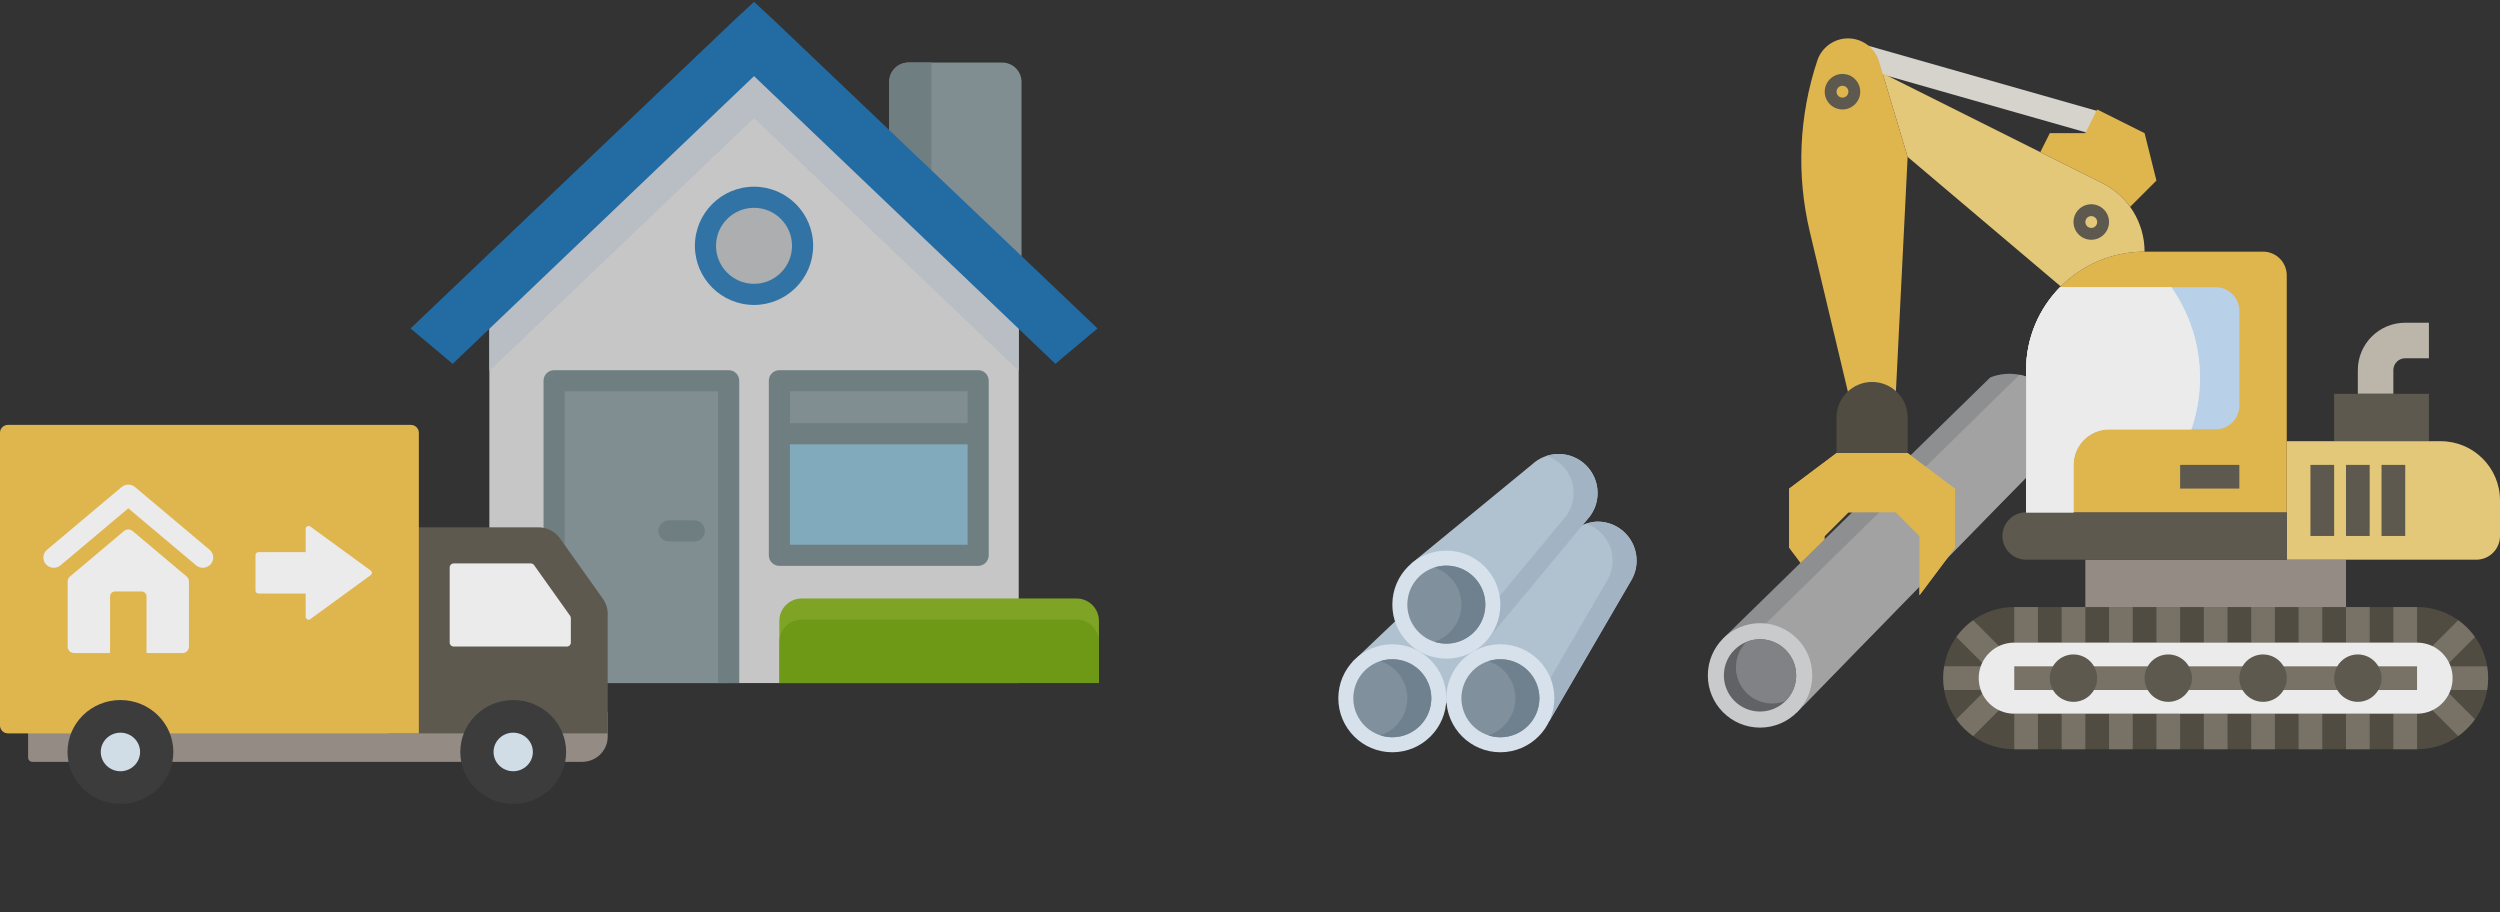 <svg width="200" height="73" viewBox="0 0 200 73" fill="none" xmlns="http://www.w3.org/2000/svg">
<rect x="0" y="0" width="200" height="73" fill="#333333" stroke="none"/>
<g opacity="0.9">
<g opacity="0.8">
<path d="M81.498 22.363V54.643H39.149V22.363L60.443 1.707L81.498 22.363Z" fill="white"/>
<path d="M81.722 6.555V21.049L74.514 14.184L71.135 10.966V6.555C71.135 5.698 71.83 5.004 72.687 5.004H80.171C81.028 5.003 81.722 5.698 81.722 6.555Z" fill="#9EB1B7"/>
<path d="M74.514 5.004V14.184L71.135 10.966V6.556C71.135 5.698 71.83 5.004 72.687 5.004H74.514V5.004Z" fill="#879BA0"/>
<path d="M87.916 49.67V54.642H62.349V49.67C62.349 48.68 63.152 47.879 64.142 47.879H86.123C87.113 47.879 87.916 48.681 87.916 49.67Z" fill="#9CCE21"/>
<path d="M41.691 49.671V54.642H32.728V49.671C32.728 48.681 33.531 47.879 34.52 47.879H39.897C40.889 47.879 41.691 48.681 41.691 49.671Z" fill="#9CCE21"/>
<path d="M87.917 51.361V54.643H62.35V51.361C62.35 50.371 63.153 49.569 64.143 49.569H86.124C87.114 49.569 87.917 50.371 87.917 51.361Z" fill="#85C10D"/>
<path d="M41.691 51.362V54.644H32.728V51.362C32.728 50.372 33.531 49.57 34.52 49.57H39.897C40.889 49.57 41.691 50.372 41.691 51.362Z" fill="#85C10D"/>
<path d="M81.498 23.629V29.663L60.323 9.446L39.149 29.663V23.629L58.642 5.065L60.323 3.502L62.004 5.065L81.498 23.629Z" fill="#EDF3FC"/>
<path d="M60.323 6.089L36.214 29.106L32.843 26.276L58.642 1.707L60.323 0.145L62.004 1.707L87.802 26.276L84.431 29.106L60.323 6.089Z" fill="#1D81CE"/>
<path d="M58.296 30.458H44.33V54.643H58.296V30.458Z" fill="#9EB1B7"/>
<path d="M78.254 30.458H62.349V44.424H78.254V30.458Z" fill="#A0D9F2"/>
<path d="M78.254 30.458H62.349V34.702H78.254V30.458Z" fill="#9EB1B7"/>
<path d="M55.544 43.317H53.516C53.05 43.317 52.671 42.939 52.671 42.472C52.671 42.006 53.05 41.628 53.516 41.628H55.544C56.01 41.628 56.388 42.006 56.388 42.472C56.388 42.939 56.01 43.317 55.544 43.317Z" fill="#879BA0"/>
<path d="M60.322 23.552C62.468 23.552 64.208 21.812 64.208 19.667C64.208 17.521 62.468 15.781 60.322 15.781C58.177 15.781 56.437 17.521 56.437 19.667C56.437 21.812 58.177 23.552 60.322 23.552Z" fill="#DCDDDE"/>
<path d="M58.294 29.614H44.328C43.861 29.614 43.483 29.992 43.483 30.459V54.644H45.173V31.304H57.45V54.644H59.139V30.459C59.139 29.992 58.761 29.614 58.294 29.614Z" fill="#879BA0"/>
<path d="M78.254 29.614H62.35C61.883 29.614 61.505 29.992 61.505 30.459V44.425C61.505 44.892 61.883 45.27 62.35 45.27H78.254C78.72 45.27 79.098 44.892 79.098 44.425V30.459C79.098 29.992 78.72 29.614 78.254 29.614ZM77.409 31.303V33.858H63.194V31.303H77.409ZM63.194 43.58V35.547H77.409V43.58H63.194Z" fill="#879BA0"/>
<path d="M60.323 24.396C57.714 24.396 55.592 22.274 55.592 19.666C55.592 17.057 57.714 14.935 60.323 14.935C62.931 14.935 65.053 17.057 65.053 19.666C65.053 22.274 62.931 24.396 60.323 24.396ZM60.323 16.625C58.646 16.625 57.282 17.989 57.282 19.666C57.282 21.342 58.646 22.706 60.323 22.706C61.999 22.706 63.363 21.342 63.363 19.666C63.363 17.989 61.999 16.625 60.323 16.625Z" fill="#328CD2"/>
</g>
<g clip-path="url(#clip0_9281_58)">
<path d="M46.564 60.948H2.593C2.403 60.948 2.249 60.797 2.249 60.611V56.969H48.616V58.935C48.616 60.047 47.697 60.948 46.564 60.948Z" fill="#9E968D"/>
<path d="M48.615 58.67H31.033V42.184H43.063C43.755 42.184 44.402 42.515 44.798 43.072L48.234 47.904C48.482 48.252 48.615 48.667 48.615 49.091V58.67Z" fill="#625D51"/>
<path d="M35.975 51.408V45.391C35.975 45.216 36.119 45.074 36.297 45.074H42.462C42.567 45.074 42.666 45.125 42.726 45.21L45.611 49.266C45.648 49.319 45.668 49.382 45.668 49.447V51.408C45.668 51.583 45.524 51.724 45.346 51.724H36.297C36.119 51.724 35.975 51.583 35.975 51.408Z" fill="white"/>
<path d="M41.057 64.311C43.395 64.311 45.291 62.451 45.291 60.157C45.291 57.863 43.395 56.003 41.057 56.003C38.719 56.003 36.823 57.863 36.823 60.157C36.823 62.451 38.719 64.311 41.057 64.311Z" fill="#3D3D3E"/>
<path d="M41.056 61.699C40.189 61.699 39.484 61.007 39.484 60.156C39.484 59.306 40.189 58.614 41.056 58.614C41.923 58.614 42.629 59.306 42.629 60.156C42.629 61.007 41.923 61.699 41.056 61.699Z" fill="#E1EFFB"/>
<path d="M33.508 58.67H0.642C0.287 58.67 0 58.389 0 58.041V34.62C0 34.273 0.287 33.991 0.642 33.991H32.866C33.221 33.991 33.508 34.273 33.508 34.62V58.67Z" fill="#F2C351"/>
<path d="M16.226 45.422C16.034 45.422 15.841 45.357 15.684 45.224L10.264 40.665L4.844 45.224C4.495 45.519 3.969 45.479 3.669 45.136C3.369 44.793 3.41 44.277 3.759 43.983L9.722 38.967C10.034 38.704 10.494 38.704 10.806 38.967L16.769 43.983C17.118 44.277 17.159 44.793 16.859 45.136C16.694 45.325 16.461 45.422 16.226 45.422Z" fill="white"/>
<path d="M14.933 46.12L10.607 42.48C10.41 42.315 10.119 42.315 9.922 42.48L5.596 46.12C5.479 46.218 5.412 46.361 5.412 46.512V51.73C5.412 52.014 5.648 52.246 5.938 52.246H8.807V47.707C8.807 47.492 8.985 47.318 9.204 47.318H11.325C11.544 47.318 11.722 47.492 11.722 47.707V52.246H14.591C14.881 52.246 15.117 52.015 15.117 51.73V46.512C15.117 46.361 15.05 46.218 14.933 46.12Z" fill="white"/>
<path d="M9.635 64.311C11.973 64.311 13.868 62.451 13.868 60.157C13.868 57.863 11.973 56.003 9.635 56.003C7.296 56.003 5.401 57.863 5.401 60.157C5.401 62.451 7.296 64.311 9.635 64.311Z" fill="#3D3D3E"/>
<path d="M9.635 61.699C8.767 61.699 8.062 61.007 8.062 60.156C8.062 59.306 8.767 58.614 9.635 58.614C10.502 58.614 11.207 59.306 11.207 60.156C11.207 61.007 10.502 61.699 9.635 61.699Z" fill="#E1EFFB"/>
<path d="M24.829 49.527L29.654 46.012C29.781 45.919 29.781 45.733 29.654 45.641L24.829 42.125C24.674 42.012 24.453 42.121 24.453 42.311V44.171H20.676C20.546 44.171 20.44 44.274 20.44 44.402V47.251C20.44 47.378 20.546 47.482 20.676 47.482H24.453V49.342C24.453 49.532 24.674 49.641 24.829 49.527Z" fill="white"/>
</g>
<path d="M193.365 59.939H161.14C157.999 59.939 155.454 57.394 155.454 54.252C155.454 51.112 157.999 48.566 161.14 48.566H193.365C196.506 48.566 199.052 51.112 199.052 54.252C199.052 57.394 196.506 59.939 193.365 59.939Z" fill="#534F44"/>
<path d="M172.514 48.565H174.409V51.408H172.514V48.565Z" fill="#7F786B"/>
<path d="M168.723 48.565H170.618V51.408H168.723V48.565Z" fill="#7F786B"/>
<path d="M164.932 48.565H166.827V51.408H164.932V48.565Z" fill="#7F786B"/>
<path d="M183.887 48.565H185.783V51.408H183.887V48.565Z" fill="#7F786B"/>
<path d="M180.096 48.565H181.991V51.408H180.096V48.565Z" fill="#7F786B"/>
<path d="M191.47 48.565H193.366V51.408H191.47V48.565Z" fill="#7F786B"/>
<path d="M176.306 48.565H178.202V51.408H176.306V48.565Z" fill="#7F786B"/>
<path d="M161.141 48.565H163.036V51.408H161.141V48.565Z" fill="#7F786B"/>
<path d="M172.514 57.095H174.409V59.938H172.514V57.095Z" fill="#7F786B"/>
<path d="M168.723 57.095H170.618V59.938H168.723V57.095Z" fill="#7F786B"/>
<path d="M164.932 57.095H166.827V59.938H164.932V57.095Z" fill="#7F786B"/>
<path d="M183.887 57.095H185.783V59.938H183.887V57.095Z" fill="#7F786B"/>
<path d="M180.096 57.095H181.991V59.938H180.096V57.095Z" fill="#7F786B"/>
<path d="M176.306 57.095H178.202V59.938H176.306V57.095Z" fill="#7F786B"/>
<path d="M161.141 57.095H163.036V59.938H161.141V57.095Z" fill="#7F786B"/>
<path d="M197.997 57.544L195.652 55.198L194.311 56.539L196.656 58.885C197.176 58.515 197.629 58.062 197.997 57.544Z" fill="#7F786B"/>
<path d="M195.874 55.199H198.968C199.019 54.89 199.052 54.575 199.052 54.252C199.052 53.928 199.019 53.613 198.967 53.304H195.874V55.199Z" fill="#7F786B"/>
<path d="M196.656 49.62L194.17 52.106L195.512 53.447L197.999 50.96C197.628 50.442 197.175 49.989 196.656 49.62Z" fill="#7F786B"/>
<path d="M156.508 57.543C156.877 58.062 157.33 58.515 157.848 58.885L160.28 56.453L158.939 55.111L156.508 57.543Z" fill="#7F786B"/>
<path d="M155.455 54.252C155.455 54.575 155.488 54.889 155.54 55.198H159.246V53.303H155.54C155.488 53.613 155.455 53.927 155.455 54.252Z" fill="#7F786B"/>
<path d="M156.509 50.961L158.94 53.392L160.281 52.051L157.85 49.62C157.331 49.989 156.878 50.442 156.509 50.961Z" fill="#7F786B"/>
<path d="M191.47 57.095H193.366V59.938H191.47V57.095Z" fill="#7F786B"/>
<path d="M187.679 48.565H189.575V51.408H187.679V48.565Z" fill="#7F786B"/>
<path d="M187.679 57.095H189.575V59.938H187.679V57.095Z" fill="#7F786B"/>
<path d="M193.365 57.096H161.141C159.57 57.096 158.297 55.824 158.297 54.253C158.297 52.682 159.57 51.41 161.141 51.41H193.365C194.936 51.41 196.209 52.682 196.209 54.253C196.209 55.824 194.936 57.096 193.365 57.096Z" fill="white"/>
<path d="M161.141 53.306H164.932V55.201H161.141V53.306Z" fill="#7F786B"/>
<path d="M166.828 53.306H172.514V55.201H166.828V53.306Z" fill="#7F786B"/>
<path d="M174.41 53.306H180.097V55.201H174.41V53.306Z" fill="#7F786B"/>
<path d="M181.993 53.306H187.68V55.201H181.993V53.306Z" fill="#7F786B"/>
<path d="M189.574 53.306H193.365V55.201H189.574V53.306Z" fill="#7F786B"/>
<path d="M165.879 56.147C164.834 56.147 163.984 55.297 163.984 54.252C163.984 53.206 164.834 52.356 165.879 52.356C166.925 52.356 167.775 53.206 167.775 54.252C167.775 55.297 166.925 56.147 165.879 56.147Z" fill="#625D51"/>
<path d="M173.461 56.148C172.416 56.148 171.566 55.297 171.566 54.252C171.566 53.207 172.416 52.356 173.461 52.356C174.507 52.356 175.357 53.207 175.357 54.252C175.357 55.297 174.507 56.148 173.461 56.148Z" fill="#625D51"/>
<path d="M181.045 56.147C180 56.147 179.149 55.297 179.149 54.252C179.149 53.206 180 52.356 181.045 52.356C182.09 52.356 182.941 53.206 182.941 54.252C182.941 55.297 182.09 56.147 181.045 56.147Z" fill="#625D51"/>
<path d="M188.626 56.147C187.581 56.147 186.73 55.297 186.73 54.252C186.73 53.206 187.581 52.356 188.626 52.356C189.671 52.356 190.522 53.206 190.522 54.252C190.522 55.297 189.671 56.147 188.626 56.147Z" fill="#625D51"/>
<path d="M166.827 44.775H187.678V48.566H166.827V44.775Z" fill="#9E968D"/>
<path d="M188.626 31.505V29.609C188.626 27.515 190.323 25.818 192.417 25.818H194.313V28.661H192.417C191.894 28.661 191.469 29.086 191.469 29.609V31.505" fill="#CBC3B6"/>
<path d="M186.73 35.297V31.506H194.313V35.297" fill="#625D51"/>
<path d="M198.104 44.775H182.939V35.297H195.261C197.877 35.297 200 37.419 200 40.035V42.879C200 43.926 199.151 44.775 198.104 44.775Z" fill="#F7D881"/>
<path d="M182.94 44.774H162.089C161.042 44.774 160.193 43.925 160.193 42.878C160.193 41.831 161.042 40.983 162.089 40.983H182.94V44.774Z" fill="#625D51"/>
<path d="M182.94 40.983H162.088V29.61C162.088 24.375 166.332 20.132 171.566 20.132H181.044C182.091 20.132 182.94 20.98 182.94 22.027V40.983Z" fill="#F2C351"/>
<path d="M148.816 5.449L149.335 3.625L168.127 8.977L167.607 10.801L148.816 5.449Z" fill="#E7E4DD"/>
<path d="M153.558 42.88V47.618L156.402 43.827V39.089L152.611 36.245H146.924L143.133 39.089V43.827L145.976 47.618V42.88L147.872 40.984H151.663L153.558 42.88Z" fill="#F2C351"/>
<path d="M170.411 16.548L172.514 14.445L171.567 10.653L167.775 8.758L166.828 10.653H163.984L163.226 12.17L168.175 14.645C169.081 15.098 169.842 15.756 170.411 16.548Z" fill="#F2C351"/>
<path d="M164.865 22.909C166.58 21.193 168.95 20.133 171.566 20.133C171.566 17.81 170.254 15.685 168.175 14.646L150.715 5.916L150.628 5.942L152.611 12.55L164.932 22.976L164.865 22.909Z" fill="#F7D881"/>
<path d="M168.723 34.349H177.253C178.3 34.349 179.149 33.501 179.149 32.454V24.871C179.149 23.824 178.3 22.976 177.253 22.976H164.803C163.125 24.686 162.088 27.026 162.088 29.61V40.984H165.88V37.193C165.88 35.622 167.152 34.349 168.723 34.349Z" fill="#C7E2FC"/>
<path d="M151.663 31.506L152.611 12.55L150.321 4.916C149.992 3.822 148.985 3.072 147.842 3.072C146.728 3.072 145.738 3.785 145.387 4.841C143.913 9.261 143.704 14.003 144.783 18.534L147.872 31.506" fill="#F2C351"/>
<path d="M147.398 8.757C146.614 8.757 145.976 8.119 145.976 7.336C145.976 6.553 146.614 5.915 147.398 5.915C148.182 5.915 148.819 6.553 148.819 7.336C148.819 8.119 148.182 8.757 147.398 8.757ZM147.398 6.863C147.136 6.863 146.924 7.075 146.924 7.336C146.924 7.597 147.136 7.809 147.398 7.809C147.658 7.809 147.872 7.597 147.872 7.336C147.872 7.075 147.658 6.863 147.398 6.863Z" fill="#625D51"/>
<path d="M167.302 19.182C166.518 19.182 165.88 18.544 165.88 17.761C165.88 16.978 166.518 16.34 167.302 16.34C168.085 16.34 168.723 16.978 168.723 17.761C168.723 18.544 168.085 19.182 167.302 19.182ZM167.302 17.288C167.04 17.288 166.828 17.5 166.828 17.761C166.828 18.022 167.04 18.234 167.302 18.234C167.562 18.234 167.775 18.022 167.775 17.761C167.775 17.5 167.562 17.288 167.302 17.288Z" fill="#625D51"/>
<path d="M174.41 37.191H179.148V39.086H174.41V37.191Z" fill="#625D51"/>
<path d="M184.836 37.191H186.732V42.877H184.836V37.191Z" fill="#625D51"/>
<path d="M187.679 37.191H189.575V42.877H187.679V37.191Z" fill="#625D51"/>
<path d="M190.522 37.191H192.418V42.877H190.522V37.191Z" fill="#625D51"/>
<path d="M152.611 36.244H146.924V33.401C146.924 31.83 148.197 30.557 149.767 30.557C151.338 30.557 152.611 31.83 152.611 33.401V36.244Z" fill="#534F44"/>
<path d="M162.088 29.61V40.984H165.88V37.193C165.88 35.622 167.152 34.349 168.723 34.349H175.308C175.748 33.06 175.998 31.683 175.998 30.244C175.998 27.539 175.147 25.037 173.707 22.976H164.803C163.125 24.686 162.088 27.026 162.088 29.61Z" fill="#EBF7FE"/>
<path d="M159.219 30.194L137.849 51.079L143.755 56.985C143.755 56.985 162.699 37.556 164.64 35.615C164.939 34.857 165.01 34.029 164.844 33.231C164.678 32.434 164.283 31.703 163.707 31.127C163.131 30.551 162.4 30.156 161.603 29.99C160.805 29.824 159.977 29.895 159.219 30.194Z" fill="#98999B"/>
<path d="M161.562 29.98L139.456 51.659L144.256 56.459C146.287 54.331 162.961 37.293 164.641 35.614C164.866 35.044 164.962 34.432 164.924 33.82C164.886 33.209 164.714 32.614 164.42 32.076C164.126 31.539 163.718 31.072 163.224 30.71C162.73 30.348 162.163 30.099 161.562 29.98Z" fill="#AEAEAF"/>
<path d="M140.803 58.209C143.11 58.209 144.98 56.339 144.98 54.032C144.98 51.725 143.11 49.855 140.803 49.855C138.496 49.855 136.626 51.725 136.626 54.032C136.626 56.339 138.496 58.209 140.803 58.209Z" fill="#D9DADD"/>
<path d="M140.802 56.923C142.399 56.923 143.694 55.629 143.694 54.032C143.694 52.434 142.399 51.14 140.802 51.14C139.205 51.14 137.91 52.434 137.91 54.032C137.91 55.629 139.205 56.923 140.802 56.923Z" fill="#66676C"/>
<path d="M140.802 51.14C140.428 51.14 140.058 51.212 139.712 51.354C139.244 51.827 138.953 52.448 138.89 53.111C138.826 53.773 138.993 54.438 139.363 54.992C139.732 55.546 140.281 55.955 140.918 56.151C141.554 56.347 142.239 56.317 142.856 56.067C143.257 55.661 143.53 55.146 143.64 54.586C143.749 54.026 143.69 53.446 143.471 52.919C143.251 52.392 142.88 51.942 142.406 51.626C141.931 51.309 141.373 51.14 140.802 51.14Z" fill="#8A8B8E"/>
<path d="M162.088 29.611V40.984H165.88V37.193C165.88 35.623 167.152 34.35 168.723 34.35H175.308C175.748 33.061 175.998 31.684 175.998 30.245C175.998 27.54 175.147 25.038 173.707 22.977H164.803C163.125 24.686 162.088 27.026 162.088 29.611Z" fill="white"/>
<path d="M153.558 47.618V42.88L151.663 40.984H147.872L145.976 42.88L144.713 43.461L143.133 43.827V39.089L146.924 36.245H152.611L156.402 39.089V43.827L153.558 47.618Z" fill="#F2C351"/>
<path d="M111.601 49.714L108.157 52.991L115.708 56.268L118.796 51.393L111.601 49.714Z" fill="#BED0E0"/>
<path d="M123.938 57.699L130.502 46.422C130.772 45.96 130.927 45.423 130.927 44.849C130.927 43.126 129.53 41.729 127.806 41.729C127.424 41.729 126.969 41.851 126.63 41.977L121.205 46.522L118.378 51.865L123.938 57.699Z" fill="#BED0E0"/>
<path d="M127.807 41.729C127.513 41.729 127.176 41.801 126.882 41.892C128.117 42.307 129.008 43.474 129.008 44.849C129.008 45.423 128.853 45.96 128.583 46.422L122.747 56.448L123.939 57.699L130.503 46.422C130.773 45.96 130.928 45.423 130.928 44.849C130.928 43.126 129.531 41.729 127.807 41.729Z" fill="#AEC2D4"/>
<path d="M119.13 51.009L127.185 41.31C127.576 40.789 127.807 40.142 127.807 39.441C127.807 37.717 126.41 36.32 124.687 36.32C123.866 36.32 123.119 36.637 122.561 37.156L122.562 37.156L112.902 45.085L119.13 51.009Z" fill="#BED0E0"/>
<path d="M124.686 36.32C124.351 36.32 124.029 36.374 123.726 36.471C124.979 36.877 125.886 38.052 125.886 39.441C125.886 40.142 125.655 40.789 125.264 41.31H125.264L118.056 49.989L119.129 51.009L127.185 41.31H127.185C127.575 40.789 127.807 40.142 127.807 39.441C127.807 37.717 126.409 36.32 124.686 36.32Z" fill="#AEC2D4"/>
<path d="M115.708 52.692C118.094 52.692 120.029 50.757 120.029 48.371C120.029 45.985 118.094 44.05 115.708 44.05C113.322 44.05 111.387 45.985 111.387 48.371C111.387 50.757 113.322 52.692 115.708 52.692Z" fill="#E8F4FF"/>
<path d="M118.785 48.869C119.061 47.168 117.905 45.566 116.204 45.29C114.503 45.014 112.901 46.169 112.625 47.87C112.35 49.572 113.505 51.174 115.206 51.45C116.907 51.725 118.509 50.57 118.785 48.869Z" fill="#889AA8"/>
<path d="M115.709 45.251C115.374 45.251 115.051 45.304 114.749 45.402C116.001 45.808 116.909 46.985 116.909 48.371C116.909 49.757 116.001 50.934 114.749 51.34C115.051 51.438 115.374 51.491 115.709 51.491C117.429 51.491 118.829 50.091 118.829 48.371C118.829 46.65 117.429 45.251 115.709 45.251Z" fill="#768A99"/>
<path d="M111.387 60.181C113.773 60.181 115.708 58.247 115.708 55.861C115.708 53.474 113.773 51.54 111.387 51.54C109.001 51.54 107.066 53.474 107.066 55.861C107.066 58.247 109.001 60.181 111.387 60.181Z" fill="#E8F4FF"/>
<path d="M114.465 56.357C114.74 54.656 113.585 53.053 111.884 52.778C110.183 52.502 108.581 53.657 108.305 55.358C108.029 57.059 109.185 58.662 110.886 58.938C112.586 59.213 114.189 58.058 114.465 56.357Z" fill="#889AA8"/>
<path d="M111.387 52.74C111.052 52.74 110.729 52.794 110.427 52.892C111.679 53.298 112.587 54.475 112.587 55.861C112.587 57.246 111.679 58.423 110.427 58.829C110.729 58.927 111.052 58.981 111.387 58.981C113.108 58.981 114.507 57.581 114.507 55.86C114.507 54.14 113.108 52.74 111.387 52.74Z" fill="#768A99"/>
<path d="M120.028 60.181C122.414 60.181 124.348 58.247 124.348 55.861C124.348 53.474 122.414 51.54 120.028 51.54C117.641 51.54 115.707 53.474 115.707 55.861C115.707 58.247 117.641 60.181 120.028 60.181Z" fill="#E8F4FF"/>
<path d="M121.23 58.742C122.822 58.082 123.578 56.256 122.918 54.664C122.258 53.071 120.432 52.315 118.84 52.975C117.247 53.636 116.492 55.462 117.152 57.054C117.812 58.646 119.638 59.402 121.23 58.742Z" fill="#889AA8"/>
<path d="M120.029 52.74C119.694 52.74 119.371 52.794 119.068 52.892C120.32 53.298 121.229 54.475 121.229 55.861C121.229 57.246 120.32 58.423 119.068 58.829C119.371 58.927 119.694 58.981 120.029 58.981C121.749 58.981 123.149 57.581 123.149 55.86C123.149 54.14 121.749 52.74 120.029 52.74Z" fill="#768A99"/>
</g>
<defs>
<clipPath id="clip0_9281_58">
<rect width="48.616" height="47.699" fill="white" transform="translate(0 25.301)"/>
</clipPath>
</defs>
</svg>
